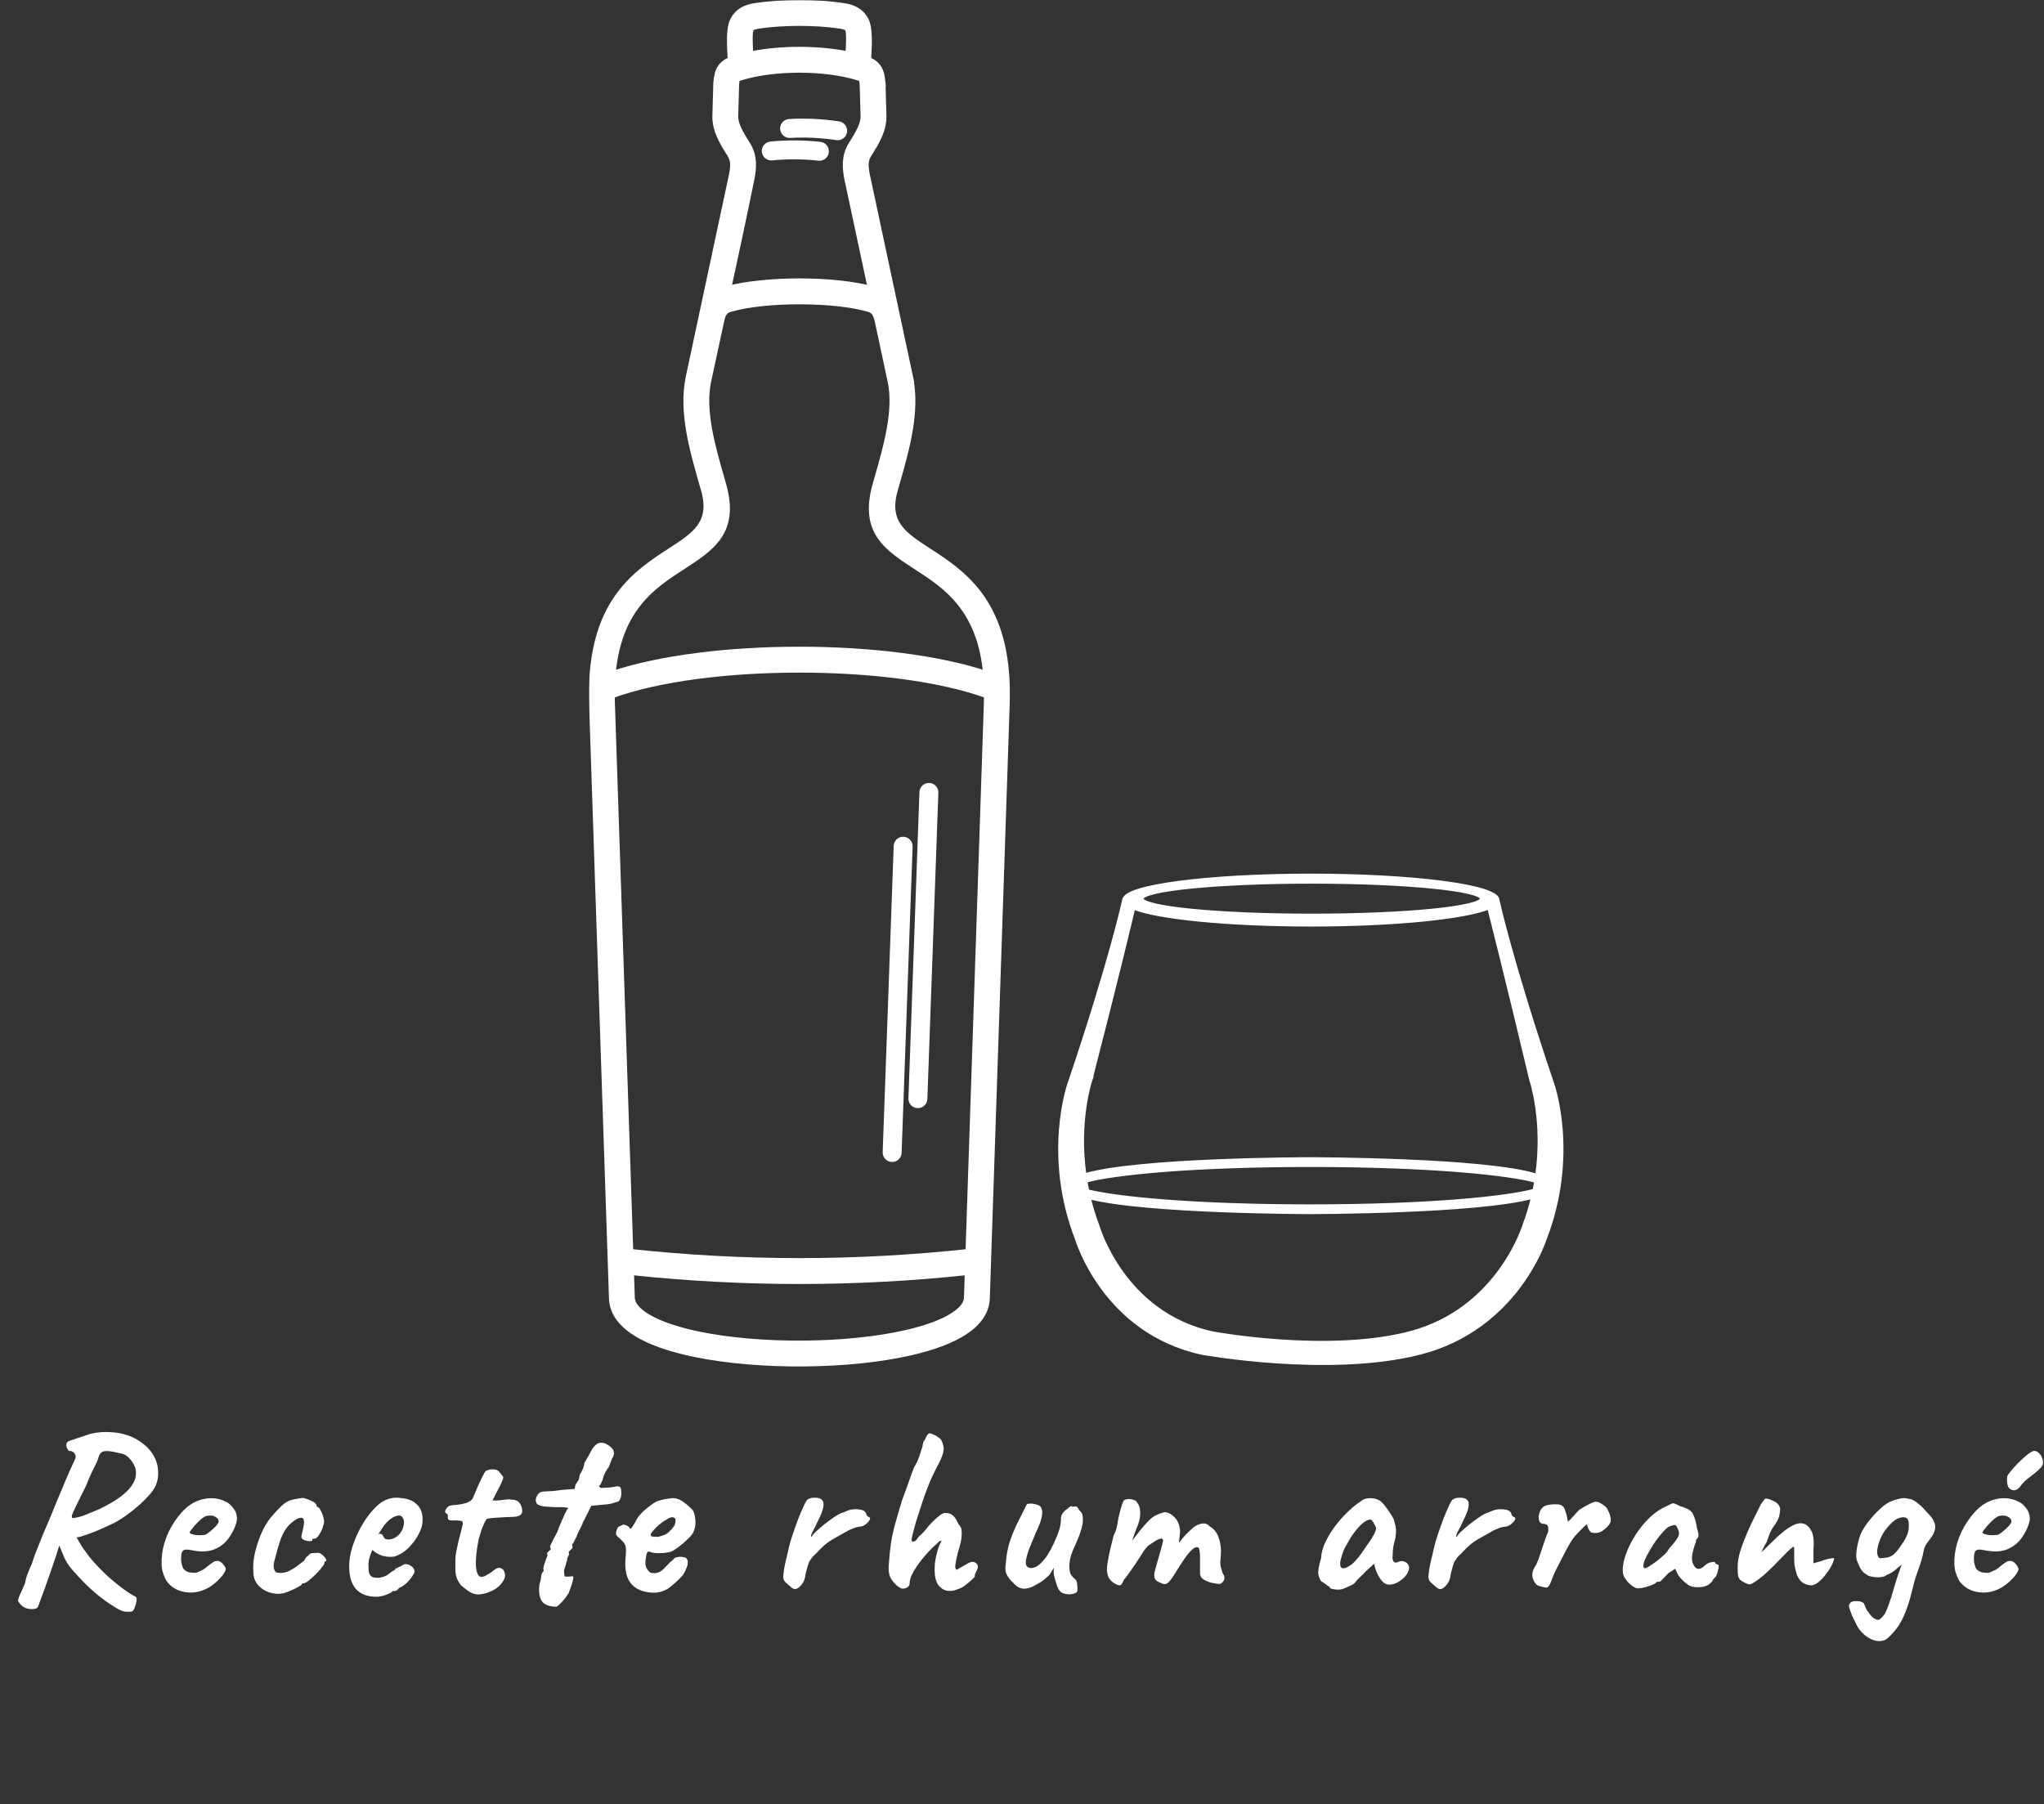 <svg width="1101" height="972" viewBox="0 0 1101 972" fill="none" xmlns="http://www.w3.org/2000/svg">
<rect x="0" y="0" width="1101" height="972" fill="#333333" stroke="none"/>
<mask id="path-1-outside-1_15_2" maskUnits="userSpaceOnUse" x="317.216" y="0" width="227" height="737" fill="black">
<rect fill="white" x="317.216" width="227" height="737"/>
<path d="M521.24 699.231L521.719 684.924C491.074 688.174 460.807 689.799 430.589 689.799C400.37 689.799 370.105 688.174 339.458 684.924L339.937 699.231C340.062 703.018 343.119 706.528 348.281 709.69C355.031 713.825 364.963 717.091 376.734 719.492C393.281 722.861 413.245 724.461 433.083 724.294C452.818 724.127 472.39 722.21 488.313 718.554C498.964 716.106 507.849 712.919 513.849 709.002C518.432 706.007 521.13 702.731 521.245 699.231L521.24 699.231ZM483.656 621.064C483.594 622.778 482.161 624.117 480.448 624.054C478.734 623.992 477.396 622.559 477.458 620.846L483.38 455.832C483.443 454.119 484.875 452.78 486.588 452.843C488.302 452.905 489.64 454.338 489.578 456.051L483.656 621.064ZM497.525 592.059C497.463 593.773 496.031 595.111 494.317 595.049C492.603 594.986 491.265 593.554 491.327 591.84L497.249 426.827C497.312 425.114 498.744 423.775 500.458 423.838C502.171 423.9 503.51 425.332 503.447 427.046L497.525 592.059ZM415.755 84.419C414.052 84.586 412.531 83.341 412.364 81.638C412.197 79.935 413.442 78.414 415.145 78.247C419.426 77.825 423.937 77.617 428.5 77.648C432.979 77.68 437.443 77.93 441.719 78.419C443.422 78.612 444.646 80.153 444.453 81.857C444.26 83.56 442.719 84.784 441.016 84.591C436.859 84.117 432.63 83.872 428.474 83.846C424.156 83.82 419.854 84.018 415.75 84.419H415.755ZM391.703 156.148C401.822 153.383 416.244 152.003 430.588 152.003C444.995 152.003 459.479 153.398 469.604 156.185L456.771 96.117L456.745 95.981C456.193 93.091 455.838 90.268 456.01 87.419C456.198 84.278 457.01 81.237 458.833 78.263C459.526 77.132 458.818 78.299 459.614 77.007C462.578 72.21 465.677 67.19 465.547 62.502L465.057 45.309C464.859 43.465 464.719 42.439 464.515 42.173C464.38 41.996 463.542 41.705 461.849 41.194C452.963 38.512 441.807 37.168 430.594 37.168C419.381 37.168 408.219 38.512 399.339 41.194C397.647 41.705 396.808 41.996 396.673 42.173C396.47 42.439 396.329 43.47 396.131 45.335L395.642 62.501C395.506 67.189 398.61 72.21 401.574 77.007C402.371 78.298 401.662 77.132 402.355 78.262C404.178 81.236 404.985 84.278 405.178 87.418C405.35 90.283 404.991 93.116 404.438 96.017C400.355 116.059 396.053 136.105 391.714 156.148L391.703 156.148ZM473.343 173.69V173.685C472.858 171.419 472.291 169.575 471.421 168.315C470.749 167.341 469.744 166.607 468.197 166.138C458.983 163.351 444.833 161.961 430.588 161.961C416.348 161.961 402.197 163.351 392.978 166.138C391.431 166.607 390.426 167.341 389.754 168.315C389.181 169.143 388.739 170.226 388.369 171.518C385.9 182.909 383.431 194.294 380.999 205.669C380.983 205.752 380.963 205.835 380.942 205.913C377.874 221.679 383.228 240.424 388.155 257.659C388.207 257.846 388.046 257.278 389.155 261.18C396.28 286.289 383.353 294.669 367.051 305.237C351.614 315.247 332.598 327.581 329.557 363.664C355.827 354.841 393.259 350.429 430.587 350.429C467.915 350.429 505.347 354.841 531.618 363.664C528.576 327.581 509.561 315.248 494.123 305.237C477.826 294.669 464.894 286.289 472.019 261.18C473.129 257.278 472.962 257.846 473.019 257.659C477.972 240.336 483.358 221.481 480.186 205.664H480.176L473.342 173.685L473.343 173.69ZM522.056 674.89L531.957 378.93C532.009 377.367 532.035 375.836 532.04 374.346C506.843 365.044 468.775 360.393 430.587 360.393C392.399 360.393 354.332 365.044 329.134 374.346C329.139 375.841 329.165 377.367 329.217 378.93L339.118 674.89C369.785 678.187 400.16 679.838 430.588 679.838C461.009 679.838 491.39 678.187 522.057 674.89H522.056ZM541.931 370.623C541.941 370.759 541.941 370.894 541.941 371.029C541.988 373.665 541.972 376.399 541.879 379.243L535.957 556.216L531.16 699.55C530.92 706.638 526.587 712.545 519.254 717.331C512.233 721.914 502.254 725.55 490.53 728.243C473.956 732.05 453.628 734.045 433.16 734.216C412.65 734.388 391.963 732.727 374.754 729.222C361.894 726.602 350.863 722.925 343.114 718.18C335.067 713.253 330.28 707.071 330.025 699.555L319.306 379.261C319.212 376.418 319.192 373.683 319.244 371.048C319.239 370.912 319.244 370.777 319.254 370.642C320.244 323.798 343.227 308.887 361.655 296.944C374.525 288.6 384.729 281.986 379.598 263.892C379.15 262.309 379.327 262.949 378.598 260.408C373.369 242.105 367.681 222.205 371.218 204.053C371.233 203.913 371.26 203.772 371.291 203.631L394.687 94.121C395.103 91.938 395.374 89.881 395.26 88.027C395.166 86.433 394.765 84.912 393.874 83.459C392.676 81.506 393.421 82.709 393.129 82.24C389.405 76.209 385.504 69.891 385.723 62.251L386.213 45.058C386.208 44.844 386.218 44.631 386.239 44.412C386.635 40.662 387.135 38.308 388.775 36.167C390.072 34.48 391.655 33.433 393.973 32.532C393.942 31.782 393.9 30.974 393.853 30.12C393.515 23.802 393.046 15.131 395.291 10.938C396.478 8.719 398.02 7.063 400.171 5.812C402.067 4.719 404.312 4.026 407.15 3.604C414.343 2.536 422.489 2 430.598 2C438.708 2 446.853 2.536 454.046 3.604C456.88 4.026 459.13 4.719 461.025 5.812C463.182 7.057 464.718 8.719 465.906 10.938C468.15 15.13 467.682 23.802 467.343 30.12C467.296 30.98 467.255 31.782 467.223 32.532C469.541 33.433 471.124 34.48 472.421 36.167C474.062 38.308 474.562 40.667 474.958 44.433H474.952C474.963 44.553 474.973 44.678 474.978 44.803L475.473 62.251C475.692 69.891 471.791 76.209 468.067 82.24C467.781 82.703 468.52 81.505 467.322 83.459C466.432 84.906 466.036 86.433 465.937 88.026C465.827 89.88 466.098 91.938 466.51 94.12L489.906 203.631H489.895L489.906 203.688C493.588 221.933 487.859 241.98 482.593 260.407C481.869 262.948 482.041 262.308 481.593 263.891C476.458 281.979 486.666 288.599 499.536 296.943C517.962 308.891 540.948 323.798 541.937 370.64L541.931 370.623ZM425.493 72.317C423.78 72.41 422.316 71.098 422.223 69.389C422.129 67.676 423.441 66.212 425.15 66.119C429.447 65.874 433.967 65.848 438.514 66.067C442.915 66.275 447.357 66.712 451.68 67.389C453.373 67.65 454.529 69.233 454.269 70.926C454.008 72.618 452.425 73.775 450.732 73.514C446.67 72.879 442.446 72.468 438.222 72.264C433.904 72.061 429.597 72.077 425.488 72.317L425.493 72.317ZM457.405 29.827L457.416 29.608C457.692 24.436 458.077 17.338 457.145 15.598C456.859 15.061 456.51 14.676 456.036 14.4C455.301 13.978 454.187 13.671 452.598 13.436C445.931 12.447 438.281 11.947 430.587 11.947C422.9 11.947 415.249 12.441 408.577 13.436C406.988 13.671 405.869 13.978 405.139 14.4C404.665 14.671 404.316 15.061 404.03 15.598C403.098 17.337 403.483 24.436 403.759 29.608L403.77 29.827C412.025 28.093 421.316 27.228 430.582 27.228C439.847 27.228 449.139 28.093 457.394 29.827H457.405Z" fill="white"/>
</mask>
<path d="M521.24 699.231L521.719 684.924C491.074 688.174 460.807 689.799 430.589 689.799C400.37 689.799 370.105 688.174 339.458 684.924L339.937 699.231C340.062 703.018 343.119 706.528 348.281 709.69C355.031 713.825 364.963 717.091 376.734 719.492C393.281 722.861 413.245 724.461 433.083 724.294C452.818 724.127 472.39 722.21 488.313 718.554C498.964 716.106 507.849 712.919 513.849 709.002C518.432 706.007 521.13 702.731 521.245 699.231L521.24 699.231ZM483.656 621.064C483.594 622.778 482.161 624.117 480.448 624.054C478.734 623.992 477.396 622.559 477.458 620.846L483.38 455.832C483.443 454.119 484.875 452.78 486.588 452.843C488.302 452.905 489.64 454.338 489.578 456.051L483.656 621.064ZM497.525 592.059C497.463 593.773 496.031 595.111 494.317 595.049C492.603 594.986 491.265 593.554 491.327 591.84L497.249 426.827C497.312 425.114 498.744 423.775 500.458 423.838C502.171 423.9 503.51 425.332 503.447 427.046L497.525 592.059ZM415.755 84.419C414.052 84.586 412.531 83.341 412.364 81.638C412.197 79.935 413.442 78.414 415.145 78.247C419.426 77.825 423.937 77.617 428.5 77.648C432.979 77.68 437.443 77.93 441.719 78.419C443.422 78.612 444.646 80.153 444.453 81.857C444.26 83.56 442.719 84.784 441.016 84.591C436.859 84.117 432.63 83.872 428.474 83.846C424.156 83.82 419.854 84.018 415.75 84.419H415.755ZM391.703 156.148C401.822 153.383 416.244 152.003 430.588 152.003C444.995 152.003 459.479 153.398 469.604 156.185L456.771 96.117L456.745 95.981C456.193 93.091 455.838 90.268 456.01 87.419C456.198 84.278 457.01 81.237 458.833 78.263C459.526 77.132 458.818 78.299 459.614 77.007C462.578 72.21 465.677 67.19 465.547 62.502L465.057 45.309C464.859 43.465 464.719 42.439 464.515 42.173C464.38 41.996 463.542 41.705 461.849 41.194C452.963 38.512 441.807 37.168 430.594 37.168C419.381 37.168 408.219 38.512 399.339 41.194C397.647 41.705 396.808 41.996 396.673 42.173C396.47 42.439 396.329 43.47 396.131 45.335L395.642 62.501C395.506 67.189 398.61 72.21 401.574 77.007C402.371 78.298 401.662 77.132 402.355 78.262C404.178 81.236 404.985 84.278 405.178 87.418C405.35 90.283 404.991 93.116 404.438 96.017C400.355 116.059 396.053 136.105 391.714 156.148L391.703 156.148ZM473.343 173.69V173.685C472.858 171.419 472.291 169.575 471.421 168.315C470.749 167.341 469.744 166.607 468.197 166.138C458.983 163.351 444.833 161.961 430.588 161.961C416.348 161.961 402.197 163.351 392.978 166.138C391.431 166.607 390.426 167.341 389.754 168.315C389.181 169.143 388.739 170.226 388.369 171.518C385.9 182.909 383.431 194.294 380.999 205.669C380.983 205.752 380.963 205.835 380.942 205.913C377.874 221.679 383.228 240.424 388.155 257.659C388.207 257.846 388.046 257.278 389.155 261.18C396.28 286.289 383.353 294.669 367.051 305.237C351.614 315.247 332.598 327.581 329.557 363.664C355.827 354.841 393.259 350.429 430.587 350.429C467.915 350.429 505.347 354.841 531.618 363.664C528.576 327.581 509.561 315.248 494.123 305.237C477.826 294.669 464.894 286.289 472.019 261.18C473.129 257.278 472.962 257.846 473.019 257.659C477.972 240.336 483.358 221.481 480.186 205.664H480.176L473.342 173.685L473.343 173.69ZM522.056 674.89L531.957 378.93C532.009 377.367 532.035 375.836 532.04 374.346C506.843 365.044 468.775 360.393 430.587 360.393C392.399 360.393 354.332 365.044 329.134 374.346C329.139 375.841 329.165 377.367 329.217 378.93L339.118 674.89C369.785 678.187 400.16 679.838 430.588 679.838C461.009 679.838 491.39 678.187 522.057 674.89H522.056ZM541.931 370.623C541.941 370.759 541.941 370.894 541.941 371.029C541.988 373.665 541.972 376.399 541.879 379.243L535.957 556.216L531.16 699.55C530.92 706.638 526.587 712.545 519.254 717.331C512.233 721.914 502.254 725.55 490.53 728.243C473.956 732.05 453.628 734.045 433.16 734.216C412.65 734.388 391.963 732.727 374.754 729.222C361.894 726.602 350.863 722.925 343.114 718.18C335.067 713.253 330.28 707.071 330.025 699.555L319.306 379.261C319.212 376.418 319.192 373.683 319.244 371.048C319.239 370.912 319.244 370.777 319.254 370.642C320.244 323.798 343.227 308.887 361.655 296.944C374.525 288.6 384.729 281.986 379.598 263.892C379.15 262.309 379.327 262.949 378.598 260.408C373.369 242.105 367.681 222.205 371.218 204.053C371.233 203.913 371.26 203.772 371.291 203.631L394.687 94.121C395.103 91.938 395.374 89.881 395.26 88.027C395.166 86.433 394.765 84.912 393.874 83.459C392.676 81.506 393.421 82.709 393.129 82.24C389.405 76.209 385.504 69.891 385.723 62.251L386.213 45.058C386.208 44.844 386.218 44.631 386.239 44.412C386.635 40.662 387.135 38.308 388.775 36.167C390.072 34.48 391.655 33.433 393.973 32.532C393.942 31.782 393.9 30.974 393.853 30.12C393.515 23.802 393.046 15.131 395.291 10.938C396.478 8.719 398.02 7.063 400.171 5.812C402.067 4.719 404.312 4.026 407.15 3.604C414.343 2.536 422.489 2 430.598 2C438.708 2 446.853 2.536 454.046 3.604C456.88 4.026 459.13 4.719 461.025 5.812C463.182 7.057 464.718 8.719 465.906 10.938C468.15 15.13 467.682 23.802 467.343 30.12C467.296 30.98 467.255 31.782 467.223 32.532C469.541 33.433 471.124 34.48 472.421 36.167C474.062 38.308 474.562 40.667 474.958 44.433H474.952C474.963 44.553 474.973 44.678 474.978 44.803L475.473 62.251C475.692 69.891 471.791 76.209 468.067 82.24C467.781 82.703 468.52 81.505 467.322 83.459C466.432 84.906 466.036 86.433 465.937 88.026C465.827 89.88 466.098 91.938 466.51 94.12L489.906 203.631H489.895L489.906 203.688C493.588 221.933 487.859 241.98 482.593 260.407C481.869 262.948 482.041 262.308 481.593 263.891C476.458 281.979 486.666 288.599 499.536 296.943C517.962 308.891 540.948 323.798 541.937 370.64L541.931 370.623ZM425.493 72.317C423.78 72.41 422.316 71.098 422.223 69.389C422.129 67.676 423.441 66.212 425.15 66.119C429.447 65.874 433.967 65.848 438.514 66.067C442.915 66.275 447.357 66.712 451.68 67.389C453.373 67.65 454.529 69.233 454.269 70.926C454.008 72.618 452.425 73.775 450.732 73.514C446.67 72.879 442.446 72.468 438.222 72.264C433.904 72.061 429.597 72.077 425.488 72.317L425.493 72.317ZM457.405 29.827L457.416 29.608C457.692 24.436 458.077 17.338 457.145 15.598C456.859 15.061 456.51 14.676 456.036 14.4C455.301 13.978 454.187 13.671 452.598 13.436C445.931 12.447 438.281 11.947 430.587 11.947C422.9 11.947 415.249 12.441 408.577 13.436C406.988 13.671 405.869 13.978 405.139 14.4C404.665 14.671 404.316 15.061 404.03 15.598C403.098 17.337 403.483 24.436 403.759 29.608L403.77 29.827C412.025 28.093 421.316 27.228 430.582 27.228C439.847 27.228 449.139 28.093 457.394 29.827H457.405Z" fill="white"/>
<path d="M521.24 699.231L521.719 684.924C491.074 688.174 460.807 689.799 430.589 689.799C400.37 689.799 370.105 688.174 339.458 684.924L339.937 699.231C340.062 703.018 343.119 706.528 348.281 709.69C355.031 713.825 364.963 717.091 376.734 719.492C393.281 722.861 413.245 724.461 433.083 724.294C452.818 724.127 472.39 722.21 488.313 718.554C498.964 716.106 507.849 712.919 513.849 709.002C518.432 706.007 521.13 702.731 521.245 699.231L521.24 699.231ZM483.656 621.064C483.594 622.778 482.161 624.117 480.448 624.054C478.734 623.992 477.396 622.559 477.458 620.846L483.38 455.832C483.443 454.119 484.875 452.78 486.588 452.843C488.302 452.905 489.64 454.338 489.578 456.051L483.656 621.064ZM497.525 592.059C497.463 593.773 496.031 595.111 494.317 595.049C492.603 594.986 491.265 593.554 491.327 591.84L497.249 426.827C497.312 425.114 498.744 423.775 500.458 423.838C502.171 423.9 503.51 425.332 503.447 427.046L497.525 592.059ZM415.755 84.419C414.052 84.586 412.531 83.341 412.364 81.638C412.197 79.935 413.442 78.414 415.145 78.247C419.426 77.825 423.937 77.617 428.5 77.648C432.979 77.68 437.443 77.93 441.719 78.419C443.422 78.612 444.646 80.153 444.453 81.857C444.26 83.56 442.719 84.784 441.016 84.591C436.859 84.117 432.63 83.872 428.474 83.846C424.156 83.82 419.854 84.018 415.75 84.419H415.755ZM391.703 156.148C401.822 153.383 416.244 152.003 430.588 152.003C444.995 152.003 459.479 153.398 469.604 156.185L456.771 96.117L456.745 95.981C456.193 93.091 455.838 90.268 456.01 87.419C456.198 84.278 457.01 81.237 458.833 78.263C459.526 77.132 458.818 78.299 459.614 77.007C462.578 72.21 465.677 67.19 465.547 62.502L465.057 45.309C464.859 43.465 464.719 42.439 464.515 42.173C464.38 41.996 463.542 41.705 461.849 41.194C452.963 38.512 441.807 37.168 430.594 37.168C419.381 37.168 408.219 38.512 399.339 41.194C397.647 41.705 396.808 41.996 396.673 42.173C396.47 42.439 396.329 43.47 396.131 45.335L395.642 62.501C395.506 67.189 398.61 72.21 401.574 77.007C402.371 78.298 401.662 77.132 402.355 78.262C404.178 81.236 404.985 84.278 405.178 87.418C405.35 90.283 404.991 93.116 404.438 96.017C400.355 116.059 396.053 136.105 391.714 156.148L391.703 156.148ZM473.343 173.69V173.685C472.858 171.419 472.291 169.575 471.421 168.315C470.749 167.341 469.744 166.607 468.197 166.138C458.983 163.351 444.833 161.961 430.588 161.961C416.348 161.961 402.197 163.351 392.978 166.138C391.431 166.607 390.426 167.341 389.754 168.315C389.181 169.143 388.739 170.226 388.369 171.518C385.9 182.909 383.431 194.294 380.999 205.669C380.983 205.752 380.963 205.835 380.942 205.913C377.874 221.679 383.228 240.424 388.155 257.659C388.207 257.846 388.046 257.278 389.155 261.18C396.28 286.289 383.353 294.669 367.051 305.237C351.614 315.247 332.598 327.581 329.557 363.664C355.827 354.841 393.259 350.429 430.587 350.429C467.915 350.429 505.347 354.841 531.618 363.664C528.576 327.581 509.561 315.248 494.123 305.237C477.826 294.669 464.894 286.289 472.019 261.18C473.129 257.278 472.962 257.846 473.019 257.659C477.972 240.336 483.358 221.481 480.186 205.664H480.176L473.342 173.685L473.343 173.69ZM522.056 674.89L531.957 378.93C532.009 377.367 532.035 375.836 532.04 374.346C506.843 365.044 468.775 360.393 430.587 360.393C392.399 360.393 354.332 365.044 329.134 374.346C329.139 375.841 329.165 377.367 329.217 378.93L339.118 674.89C369.785 678.187 400.16 679.838 430.588 679.838C461.009 679.838 491.39 678.187 522.057 674.89H522.056ZM541.931 370.623C541.941 370.759 541.941 370.894 541.941 371.029C541.988 373.665 541.972 376.399 541.879 379.243L535.957 556.216L531.16 699.55C530.92 706.638 526.587 712.545 519.254 717.331C512.233 721.914 502.254 725.55 490.53 728.243C473.956 732.05 453.628 734.045 433.16 734.216C412.65 734.388 391.963 732.727 374.754 729.222C361.894 726.602 350.863 722.925 343.114 718.18C335.067 713.253 330.28 707.071 330.025 699.555L319.306 379.261C319.212 376.418 319.192 373.683 319.244 371.048C319.239 370.912 319.244 370.777 319.254 370.642C320.244 323.798 343.227 308.887 361.655 296.944C374.525 288.6 384.729 281.986 379.598 263.892C379.15 262.309 379.327 262.949 378.598 260.408C373.369 242.105 367.681 222.205 371.218 204.053C371.233 203.913 371.26 203.772 371.291 203.631L394.687 94.121C395.103 91.938 395.374 89.881 395.26 88.027C395.166 86.433 394.765 84.912 393.874 83.459C392.676 81.506 393.421 82.709 393.129 82.24C389.405 76.209 385.504 69.891 385.723 62.251L386.213 45.058C386.208 44.844 386.218 44.631 386.239 44.412C386.635 40.662 387.135 38.308 388.775 36.167C390.072 34.48 391.655 33.433 393.973 32.532C393.942 31.782 393.9 30.974 393.853 30.12C393.515 23.802 393.046 15.131 395.291 10.938C396.478 8.719 398.02 7.063 400.171 5.812C402.067 4.719 404.312 4.026 407.15 3.604C414.343 2.536 422.489 2 430.598 2C438.708 2 446.853 2.536 454.046 3.604C456.88 4.026 459.13 4.719 461.025 5.812C463.182 7.057 464.718 8.719 465.906 10.938C468.15 15.13 467.682 23.802 467.343 30.12C467.296 30.98 467.255 31.782 467.223 32.532C469.541 33.433 471.124 34.48 472.421 36.167C474.062 38.308 474.562 40.667 474.958 44.433H474.952C474.963 44.553 474.973 44.678 474.978 44.803L475.473 62.251C475.692 69.891 471.791 76.209 468.067 82.24C467.781 82.703 468.52 81.505 467.322 83.459C466.432 84.906 466.036 86.433 465.937 88.026C465.827 89.88 466.098 91.938 466.51 94.12L489.906 203.631H489.895L489.906 203.688C493.588 221.933 487.859 241.98 482.593 260.407C481.869 262.948 482.041 262.308 481.593 263.891C476.458 281.979 486.666 288.599 499.536 296.943C517.962 308.891 540.948 323.798 541.937 370.64L541.931 370.623ZM425.493 72.317C423.78 72.41 422.316 71.098 422.223 69.389C422.129 67.676 423.441 66.212 425.15 66.119C429.447 65.874 433.967 65.848 438.514 66.067C442.915 66.275 447.357 66.712 451.68 67.389C453.373 67.65 454.529 69.233 454.269 70.926C454.008 72.618 452.425 73.775 450.732 73.514C446.67 72.879 442.446 72.468 438.222 72.264C433.904 72.061 429.597 72.077 425.488 72.317L425.493 72.317ZM457.405 29.827L457.416 29.608C457.692 24.436 458.077 17.338 457.145 15.598C456.859 15.061 456.51 14.676 456.036 14.4C455.301 13.978 454.187 13.671 452.598 13.436C445.931 12.447 438.281 11.947 430.587 11.947C422.9 11.947 415.249 12.441 408.577 13.436C406.988 13.671 405.869 13.978 405.139 14.4C404.665 14.671 404.316 15.061 404.03 15.598C403.098 17.337 403.483 24.436 403.759 29.608L403.77 29.827C412.025 28.093 421.316 27.228 430.582 27.228C439.847 27.228 449.139 28.093 457.394 29.827H457.405Z" stroke="white" stroke-width="4" mask="url(#path-1-outside-1_15_2)"/>
<path d="M836.217 584.102C813.791 517.85 806.684 484.949 806.684 484.949C806.684 477.63 761.659 471.698 706.129 471.698C650.593 471.7 605.564 477.632 605.564 484.951H605.471C605.471 484.951 598.362 517.852 575.938 584.104C575.938 584.104 562.399 622.256 580.156 667.785C580.156 667.785 594.924 717.713 647.667 728.963C647.667 728.963 715.618 741.269 764.491 728.963C816.789 715.793 832.002 667.785 832.002 667.785C849.761 622.25 836.222 584.099 836.222 584.099L836.217 584.102ZM584.696 636.249C599.216 632.151 641.722 627.755 705.714 627.755C770.822 627.755 813.669 632.306 827.447 636.352C827.168 638.034 826.852 639.733 826.494 641.459C811.743 645.536 769.347 649.882 705.712 649.882C643.16 649.882 601.155 645.684 585.738 641.764C585.336 639.9 584.995 638.061 584.694 636.249L584.696 636.249ZM706.555 475.104C757.15 475.104 798.164 479.168 798.164 484.185C798.164 489.2 757.148 493.266 706.555 493.266C655.96 493.266 614.941 489.202 614.941 484.185C614.941 479.17 655.959 475.104 706.555 475.104ZM587.406 581.806C602.417 523.554 609.448 493.776 610.55 489.07C623.707 494.368 661.511 498.199 706.123 498.199C751.098 498.199 789.172 494.308 802.026 488.94C803.154 493.328 811.223 524.897 824.749 581.804C824.749 581.804 832.214 603.562 827.908 633.426C800.37 624.605 706.818 624.485 705.713 624.485C704.618 624.485 612.619 624.601 584.222 633.202C579.982 603.459 587.409 581.804 587.409 581.804L587.406 581.806ZM759.342 718.286C714.778 729.879 652.817 718.286 652.817 718.286C604.724 707.685 591.26 660.644 591.26 660.644C589.252 655.324 587.687 650.112 586.475 645.058C617.172 653.032 704.646 653.146 705.718 653.146C706.798 653.146 795.777 653.032 825.741 644.847C824.526 649.965 822.943 655.249 820.907 660.642C820.902 660.646 807.033 705.879 759.345 718.284L759.342 718.286Z" fill="white" stroke="white" stroke-width="2"/>
<path d="M20.48 865.68C20.139 866.533 18.987 866.96 17.024 866.96C15.061 866.96 13.355 866.405 11.904 865.296C10.88 864.272 10.197 863.461 9.856 862.864C9.6 862.352 9.771 861.413 10.368 860.048C10.965 858.768 11.989 856.464 13.44 853.136C13.781 851.088 14.379 849.04 15.232 846.992C16.085 844.859 16.725 843.365 17.152 842.512C17.493 841.317 18.176 839.355 19.2 836.624C20.309 833.808 21.547 830.693 22.912 827.28C24.363 823.867 25.728 820.667 27.008 817.68C28.288 814.608 29.227 812.304 29.824 810.768C31.275 807.355 32.768 803.771 34.304 800.016C35.84 796.261 37.931 791.525 40.576 785.808C40.917 784.955 40.789 784.059 40.192 783.12C39.595 782.181 38.571 781.712 37.12 781.712C36.267 780.773 35.797 779.792 35.712 778.768C35.627 777.659 36.053 776.891 36.992 776.464L48.768 772.496C52.779 771.557 56.875 771.301 61.056 771.728C65.323 772.069 69.333 773.221 73.088 775.184C77.184 777.573 80.171 780.219 82.048 783.12C83.925 786.021 84.949 788.965 85.12 791.952C85.376 794.853 85.035 797.499 84.096 799.888C83.413 801.68 82.091 803.643 80.128 805.776C78.251 807.909 76.032 810.043 73.472 812.176C70.997 814.309 68.395 816.272 65.664 818.064C63.019 819.771 60.544 821.093 58.24 822.032C56.107 823.056 53.717 824.123 51.072 825.232C48.427 826.256 45.867 827.152 43.392 827.92C42.027 828.261 40.405 828.432 38.528 828.432C36.651 828.432 35.243 828.261 34.304 827.92L32.128 832.016C31.275 835.088 29.781 839.653 27.648 845.712C25.6 851.771 23.211 858.427 20.48 865.68ZM71.296 868.112C70.613 868.368 69.461 868.453 67.84 868.368C66.304 868.283 64.555 867.6 62.592 866.32C58.837 864.101 55.083 861.413 51.328 858.256C47.573 855.099 43.349 850.832 38.656 845.456C36.864 843.323 35.499 841.189 34.56 839.056C33.707 836.923 32.597 834.235 31.232 830.992L29.44 824.08L34.304 820.88L39.936 825.488C41.301 828.475 42.88 831.333 44.672 834.064C46.549 836.795 48.427 839.227 50.304 841.36C51.84 843.152 53.931 845.328 56.576 847.888C59.221 850.363 62.037 852.752 65.024 855.056C68.011 857.36 70.699 859.109 73.088 860.304C73.6 860.731 73.728 861.541 73.472 862.736C73.301 864.016 72.96 865.211 72.448 866.32C72.021 867.429 71.637 868.027 71.296 868.112ZM39.04 817.936C41.003 817.765 43.136 817.253 45.44 816.4C47.829 815.461 50.347 814.437 52.992 813.328C55.467 812.133 57.899 810.853 60.288 809.488C62.763 808.037 64.981 806.459 66.944 804.752C68.992 803.045 70.571 801.211 71.68 799.248C72.875 797.285 73.387 795.195 73.216 792.976C73.216 791.867 72.875 790.629 72.192 789.264C71.509 787.899 70.613 786.661 69.504 785.552C68.48 784.443 67.413 783.717 66.304 783.376C62.891 782.523 60.288 782.011 58.496 781.84C56.704 781.669 55.381 781.925 54.528 782.608C53.76 783.291 53.163 784.485 52.736 786.192C52.736 786.448 52.395 787.259 51.712 788.624C51.029 789.989 50.176 791.739 49.152 793.872C48.213 795.92 47.275 798.139 46.336 800.528C43.861 805.563 42.027 809.275 40.832 811.664C39.723 813.968 39.04 815.504 38.784 816.272C38.613 817.04 38.699 817.595 39.04 817.936ZM112.279 855.44C109.719 856.891 106.988 857.744 104.087 858C101.271 858.171 98.626 857.787 96.151 856.848C93.676 855.824 91.671 854.331 90.135 852.368C89.282 851.259 88.471 849.509 87.703 847.12C86.935 844.645 86.807 841.317 87.319 837.136C87.831 833.211 89.026 829.243 90.903 825.232C92.866 821.221 95.255 817.68 98.071 814.608C100.887 811.536 103.959 809.445 107.287 808.336C108.482 807.909 109.676 807.611 110.871 807.44C112.151 807.184 113.815 807.141 115.863 807.312C117.826 807.568 119.575 808.08 121.111 808.848C122.647 809.531 123.756 810.299 124.439 811.152C125.804 812.517 126.7 813.84 127.127 815.12C127.554 816.4 127.724 817.637 127.639 818.832C127.212 821.563 125.975 824.507 123.927 827.664C121.964 830.821 119.191 833.168 115.607 834.704C114.156 835.301 112.45 835.685 110.487 835.856C108.524 836.027 105.836 835.771 102.423 835.088C100.375 834.661 99.01 834.875 98.327 835.728C97.73 836.581 97.474 838.245 97.559 840.72C97.73 842.256 98.071 843.621 98.583 844.816C99.18 845.925 100.247 846.693 101.783 847.12C103.746 847.461 105.154 847.504 106.007 847.248C106.86 846.907 107.927 846.437 109.207 845.84C109.89 845.413 110.53 844.944 111.127 844.432C111.81 843.92 112.45 843.408 113.047 842.896C113.73 842.384 114.284 842 114.711 841.744C115.138 841.403 115.564 841.189 115.991 841.104C116.418 841.019 116.844 840.976 117.271 840.976C118.21 841.061 119.106 841.573 119.959 842.512C120.812 843.451 121.367 844.347 121.623 845.2C121.623 845.883 121.196 846.864 120.343 848.144C119.49 849.339 118.338 850.619 116.887 851.984C115.522 853.264 113.986 854.416 112.279 855.44ZM110.615 826.896C111.212 826.64 112.066 826.043 113.175 825.104C114.37 824.165 115.436 823.184 116.375 822.16C117.314 821.051 117.783 820.197 117.783 819.6C117.783 818.661 117.143 817.851 115.863 817.168C114.668 816.485 113.09 816.357 111.127 816.784C110.444 816.955 109.634 817.424 108.695 818.192C107.756 818.96 106.818 819.856 105.879 820.88C104.94 821.819 104.13 822.757 103.447 823.696C102.764 824.549 102.295 825.232 102.039 825.744C102.38 826.171 103.063 826.512 104.087 826.768C105.111 827.024 106.22 827.152 107.415 827.152C108.695 827.152 109.762 827.067 110.615 826.896ZM152.213 858.512C149.738 858.939 147.264 858.725 144.789 857.872C142.4 857.019 140.394 855.653 138.773 853.776C137.237 851.813 136.469 849.467 136.469 846.736C136.213 844.176 136.426 841.147 137.109 837.648C137.877 834.064 138.986 830.48 140.437 826.896C141.973 823.312 143.722 820.283 145.685 817.808C147.392 815.76 149.098 813.883 150.805 812.176C152.512 810.469 154.048 809.317 155.413 808.72C156.608 808.208 158.058 807.824 159.765 807.568C161.557 807.227 162.794 807.056 163.477 807.056C164.842 807.397 166.336 807.952 167.957 808.72C169.664 809.488 170.517 810.384 170.517 811.408C170.517 811.408 170.602 811.536 170.773 811.792C171.029 811.963 171.157 812.048 171.157 812.048C171.669 812.048 172.224 812.688 172.821 813.968C173.504 815.163 174.016 816.571 174.357 818.192C174.698 819.728 174.613 820.965 174.101 821.904C173.76 823.525 173.077 825.104 172.053 826.64C171.114 828.176 170.304 828.944 169.621 828.944C169.28 828.944 168.938 828.987 168.597 829.072C168.341 829.072 168.213 829.285 168.213 829.712C168.213 830.139 167.744 830.352 166.805 830.352C165.952 830.352 165.056 830.181 164.117 829.84C163.178 829.499 162.581 828.987 162.325 828.304C162.325 827.877 162.41 827.323 162.581 826.64C162.752 825.957 163.008 824.805 163.349 823.184C163.861 820.795 163.904 819.216 163.477 818.448C163.05 817.595 161.984 817.509 160.277 818.192C158.144 819.387 156.394 820.795 155.029 822.416C153.664 823.952 152.426 826.128 151.317 828.944C150.293 831.76 149.141 835.685 147.861 840.72C147.349 842.683 147.264 844.219 147.605 845.328C148.032 846.437 148.373 847.035 148.629 847.12C149.824 847.461 151.104 847.547 152.469 847.376C153.92 847.12 155.114 846.736 156.053 846.224C157.418 845.541 158.613 844.816 159.637 844.048C160.746 843.195 161.941 842.299 163.221 841.36C163.648 841.104 164.032 840.635 164.373 839.952C164.714 839.184 165.226 838.629 165.909 838.288C166.592 837.264 167.445 836.752 168.469 836.752C169.578 836.667 170.645 836.624 171.669 836.624C172.352 836.795 173.077 837.221 173.845 837.904C174.613 838.587 175.168 839.269 175.509 839.952C175.936 840.549 175.893 840.976 175.381 841.232C175.04 841.232 174.826 841.36 174.741 841.616C174.741 841.787 174.741 841.872 174.741 841.872C174.912 842.213 174.528 842.981 173.589 844.176C172.736 845.371 171.626 846.651 170.261 848.016C168.896 849.381 167.573 850.576 166.293 851.6C165.098 852.539 164.245 853.008 163.733 853.008C162.88 853.008 162.453 853.264 162.453 853.776C162.453 853.947 161.813 854.373 160.533 855.056C159.338 855.739 157.93 856.421 156.309 857.104C154.773 857.787 153.408 858.256 152.213 858.512ZM202.678 860.304C197.985 860.304 194.358 858.939 191.798 856.208C189.323 853.477 188.086 849.296 188.086 843.664C188.086 840.592 188.641 837.221 189.75 833.552C190.945 829.883 192.481 826.299 194.358 822.8C196.321 819.301 198.454 816.272 200.758 813.712C203.062 811.067 205.366 809.232 207.67 808.208C208.523 807.781 209.419 807.483 210.358 807.312C211.382 807.056 212.363 806.928 213.302 806.928C214.326 806.928 215.435 807.013 216.63 807.184C217.91 807.269 219.105 807.525 220.214 807.952C222.177 808.549 223.883 809.701 225.334 811.408C226.87 813.115 227.638 815.589 227.638 818.832C227.638 819.685 227.553 820.624 227.382 821.648C227.211 822.587 226.913 823.525 226.486 824.464C225.377 827.28 223.67 829.968 221.366 832.528C219.147 835.088 216.801 836.88 214.326 837.904C213.643 838.245 212.961 838.501 212.278 838.672C211.681 838.757 211.041 838.8 210.358 838.8C208.566 838.8 206.945 838.544 205.494 838.032C204.129 837.52 202.849 836.837 201.654 835.984L200.63 835.088L199.99 836.368C199.393 837.989 198.966 839.355 198.71 840.464C198.539 841.573 198.454 842.384 198.454 842.896C198.454 843.92 198.497 844.987 198.582 846.096C198.667 847.12 198.923 847.973 199.35 848.656C199.691 849.083 200.118 849.424 200.63 849.68C201.227 849.936 201.953 850.064 202.806 850.064C203.318 850.064 203.787 850.064 204.214 850.064C204.726 849.979 205.153 849.893 205.494 849.808C207.03 849.467 208.267 848.912 209.206 848.144C210.23 847.291 211.297 846.565 212.406 845.968L212.918 845.712L212.79 845.328C214.241 844.56 215.222 844.091 215.734 843.92C216.246 843.664 216.63 843.451 216.886 843.28C217.227 842.939 217.611 842.768 218.038 842.768C219.233 842.597 220.385 842.939 221.494 843.792C222.689 844.56 223.286 845.541 223.286 846.736C223.286 847.248 222.902 848.059 222.134 849.168C221.451 850.277 220.555 851.387 219.446 852.496C218.422 853.52 217.355 854.331 216.246 854.928C215.99 855.013 215.734 855.141 215.478 855.312C215.222 855.397 214.966 855.525 214.71 855.696H214.838C214.07 856.72 213.302 857.232 212.534 857.232H211.51C211.169 857.829 210.059 858.469 208.182 859.152C206.305 859.92 204.47 860.304 202.678 860.304ZM209.334 829.456C210.102 829.456 210.785 829.328 211.382 829.072C212.065 828.816 212.705 828.517 213.302 828.176C215.35 826.725 216.673 824.848 217.27 822.544C217.867 820.24 217.654 818.491 216.63 817.296C216.459 817.04 216.246 816.869 215.99 816.784C215.734 816.613 215.435 816.528 215.094 816.528C214.155 816.528 213.089 816.827 211.894 817.424C210.785 818.021 209.675 818.875 208.566 819.984C207.457 821.093 206.433 822.416 205.494 823.952L203.83 826.64C204.001 826.555 204.129 826.512 204.214 826.512C204.385 826.427 204.513 826.384 204.598 826.384C205.366 826.384 205.878 826.64 206.134 827.152C206.39 827.664 206.689 828.176 207.03 828.688C207.457 829.2 208.225 829.456 209.334 829.456ZM255.54 858.768C254.345 858.427 253.151 857.829 251.956 856.976C250.761 856.123 249.524 855.141 248.244 854.032C247.22 852.667 246.495 851.429 246.068 850.32C245.641 849.125 245.385 847.76 245.3 846.224C245.3 844.603 245.3 842.555 245.3 840.08C245.3 839.056 245.471 837.605 245.812 835.728C246.239 833.851 246.665 831.888 247.092 829.84C247.604 827.792 248.073 826 248.5 824.464C248.927 822.843 249.183 821.776 249.268 821.264C249.524 820.155 249.097 819.515 247.988 819.344C246.879 819.173 245.641 819.131 244.276 819.216C242.996 819.216 242.143 819.088 241.716 818.832C241.375 818.747 241.204 818.32 241.204 817.552C241.204 816.699 241.204 816.272 241.204 816.272C241.204 815.931 241.033 815.717 240.692 815.632C240.351 815.461 240.052 815.163 239.796 814.736C239.625 814.395 239.839 813.755 240.436 812.816C241.033 811.877 241.801 811.323 242.74 811.152C243.508 810.981 244.66 810.853 246.196 810.768C247.732 810.597 249.268 810.299 250.804 809.872C252.425 809.36 253.663 808.592 254.516 807.568C255.284 805.691 256.137 803.685 257.076 801.552C258.015 799.333 258.911 797.413 259.764 795.792C260.617 794.085 261.215 793.019 261.556 792.592C263.007 791.824 264.5 791.525 266.036 791.696C267.572 791.781 268.767 792.507 269.62 793.872C270.047 794.469 270.388 794.896 270.644 795.152C270.985 795.408 271.113 795.792 271.028 796.304C271.028 796.816 270.687 797.755 270.004 799.12C269.407 800.4 268.383 802.405 266.932 805.136C266.505 805.989 266.121 806.757 265.78 807.44C265.439 808.037 265.268 808.336 265.268 808.336C265.609 808.421 266.121 808.464 266.804 808.464C267.487 808.464 268.34 808.421 269.364 808.336C270.303 808.165 271.327 808.037 272.436 807.952C273.545 807.781 274.527 807.781 275.38 807.952C277.343 807.952 278.793 808.507 279.732 809.616C280.671 810.725 281.183 812.133 281.268 813.84C281.439 814.779 281.097 815.589 280.244 816.272C279.391 816.955 277.812 817.296 275.508 817.296C274.74 817.296 273.631 817.339 272.18 817.424C270.729 817.509 269.236 817.595 267.7 817.68C266.164 817.765 264.841 817.893 263.732 818.064C262.708 818.149 262.196 818.277 262.196 818.448C261.94 818.619 261.513 819.301 260.916 820.496C260.404 821.605 259.849 822.971 259.252 824.592C258.74 826.213 258.271 827.749 257.844 829.2C257.247 832.101 256.82 834.917 256.564 837.648C256.308 840.379 256.265 842.768 256.436 844.816C256.692 846.779 257.204 848.187 257.972 849.04C258.74 849.808 259.892 849.808 261.428 849.04C263.049 848.187 264.543 847.205 265.908 846.096C267.444 844.816 268.767 844.432 269.876 844.944C270.985 845.371 271.668 846.309 271.924 847.76C272.265 849.125 271.881 850.619 270.772 852.24C269.748 853.861 268.297 855.227 266.42 856.336C264.543 857.445 262.623 858.213 260.66 858.64C258.697 859.152 256.991 859.195 255.54 858.768ZM299.579 865.68C295.398 865.595 292.71 864.4 291.515 862.096C290.406 859.877 290.107 857.061 290.619 853.648C291.131 852.027 291.43 850.576 291.515 849.296C291.686 847.931 292.07 847.077 292.667 846.736C292.667 846.736 292.71 846.608 292.795 846.352C292.966 846.096 292.923 845.84 292.667 845.584C292.667 844.475 293.051 842.939 293.819 840.976C293.99 840.464 294.203 839.867 294.459 839.184C294.8 838.416 294.971 838.032 294.971 838.032C294.544 837.349 294.544 836.795 294.971 836.368C295.398 835.941 295.824 835.557 296.251 835.216C296.763 834.789 296.806 834.32 296.379 833.808C296.208 833.467 296.422 832.699 297.019 831.504C297.616 830.224 298.299 828.901 299.067 827.536C299.835 826.171 300.347 825.104 300.603 824.336C300.603 824.165 300.816 823.568 301.243 822.544C301.67 821.52 302.182 820.325 302.779 818.96C303.376 817.595 303.931 816.357 304.443 815.248C305.04 814.139 305.424 813.413 305.595 813.072C306.448 812.645 306.107 812.347 304.571 812.176C303.035 812.005 301.414 811.963 299.707 812.048C297.062 811.963 294.928 811.835 293.307 811.664C291.771 811.493 290.491 811.109 289.467 810.512C288.443 809.317 288.315 807.909 289.083 806.288C289.851 804.581 291.088 803.685 292.795 803.6C293.904 803.515 294.758 803.472 295.355 803.472C296.038 803.472 296.891 803.429 297.915 803.344C299.024 803.173 300.731 802.96 303.035 802.704L309.563 802.192L309.947 800.016C310.63 798.907 311.099 798.181 311.355 797.84C311.611 797.499 311.782 797.157 311.867 796.816C311.952 796.389 312.08 795.664 312.251 794.64C312.251 794.64 312.635 793.957 313.403 792.592C314.171 791.141 314.64 789.648 314.811 788.112C315.835 786.405 316.731 784.869 317.499 783.504C318.267 782.053 318.736 781.157 318.907 780.816C320.358 778.683 321.766 777.531 323.131 777.36C324.582 777.189 325.947 777.531 327.227 778.384C327.995 778.811 328.72 779.365 329.403 780.048C330.086 780.645 330.512 781.456 330.683 782.48C330.854 783.419 330.47 784.656 329.531 786.192C329.36 786.533 329.104 787.173 328.763 788.112C328.422 788.965 328.166 789.691 327.995 790.288C327.483 790.885 326.843 791.867 326.075 793.232C325.392 794.512 324.923 795.835 324.667 797.2C323.984 798.651 323.558 799.547 323.387 799.888C323.216 800.229 322.96 800.4 322.619 800.4C322.79 801.253 323.302 801.68 324.155 801.68C325.008 801.595 326.416 801.509 328.379 801.424C330 801.253 331.11 801.083 331.707 800.912C332.39 800.656 333.158 800.741 334.011 801.168C334.438 801.765 334.651 802.661 334.651 803.856C334.736 804.965 334.608 806.075 334.267 807.184C333.926 808.208 333.456 808.848 332.859 809.104C332.432 809.104 331.536 809.36 330.171 809.872C328.891 810.299 327.27 810.555 325.307 810.64L318.523 811.28L316.347 815.632C315.75 816.741 315.238 817.765 314.811 818.704C314.384 819.557 314.086 820.069 313.915 820.24C313.915 820.752 313.616 821.52 313.019 822.544C312.507 823.568 311.952 824.677 311.355 825.872C310.843 827.323 310.246 828.645 309.563 829.84C308.966 831.035 308.667 831.632 308.667 831.632C308.326 831.632 308.155 831.888 308.155 832.4C308.582 833.424 308.454 834.192 307.771 834.704C307.344 834.96 306.96 835.344 306.619 835.856C306.363 836.283 306.235 836.496 306.235 836.496C306.576 836.837 306.619 837.264 306.363 837.776C306.192 838.288 305.936 838.843 305.595 839.44C305.595 840.123 305.382 841.104 304.955 842.384C304.614 843.664 304.23 844.859 303.803 845.968C303.888 847.504 303.974 848.485 304.059 848.912C304.144 849.339 304.358 849.509 304.699 849.424C305.126 849.509 305.723 849.509 306.491 849.424C307.259 849.339 307.814 849.296 308.155 849.296C309.435 848.699 308.838 851.685 306.363 858.256C304.998 860.389 303.632 862.139 302.267 863.504C300.902 864.955 300.006 865.68 299.579 865.68ZM345.026 856.848C341.698 855.483 339.394 853.264 338.114 850.192C336.834 847.12 336.493 843.024 337.09 837.904C337.261 835.259 337.175 833.509 336.834 832.656C336.493 831.717 335.853 830.821 334.914 829.968C334.658 829.627 334.061 829.072 333.122 828.304C332.183 827.451 331.757 826.811 331.842 826.384C331.757 825.787 331.885 825.061 332.226 824.208C332.567 823.269 332.866 822.757 333.122 822.672C333.719 822.416 334.317 822.117 334.914 821.776C335.597 821.435 336.109 821.349 336.45 821.52C336.791 821.52 337.303 821.733 337.986 822.16C338.754 822.587 339.138 822.971 339.138 823.312C339.479 823.909 339.991 823.653 340.674 822.544C341.442 821.435 342.253 820.027 343.106 818.32C343.959 816.955 345.026 815.675 346.306 814.48C347.586 813.285 348.866 812.219 350.146 811.28C351.511 810.256 352.663 809.488 353.602 808.976C354.029 808.805 354.839 808.549 356.034 808.208C357.314 807.867 358.637 807.611 360.002 807.44C361.367 807.184 362.391 807.099 363.074 807.184C364.61 807.269 366.231 807.909 367.938 809.104C369.645 810.299 370.967 811.408 371.906 812.432C373.015 813.2 373.741 814.395 374.082 816.016C374.509 817.552 374.679 819.173 374.594 820.88C374.509 822.587 374.167 824.037 373.57 825.232C373.314 826.085 372.418 827.28 370.882 828.816C369.346 830.352 367.639 831.845 365.762 833.296C363.97 834.661 362.434 835.6 361.154 836.112C360.045 836.368 358.722 836.581 357.186 836.752C355.65 836.837 354.199 836.837 352.834 836.752C351.554 836.581 350.658 836.368 350.146 836.112C349.549 835.771 349.037 835.899 348.61 836.496C348.269 837.008 347.97 838.459 347.714 840.848C347.629 841.787 347.629 842.597 347.714 843.28C347.885 843.963 348.055 844.475 348.226 844.816C348.823 845.84 349.421 846.608 350.018 847.12C350.615 847.547 351.725 847.675 353.346 847.504C354.967 847.333 356.589 846.352 358.21 844.56C359.917 842.683 361.453 841.189 362.818 840.08C363.159 839.483 363.885 839.099 364.994 838.928C366.189 838.672 367.597 838.757 369.218 839.184C370.157 839.781 370.583 840.72 370.498 842C370.498 843.28 369.815 845.157 368.45 847.632C368.194 848.229 367.469 849.125 366.274 850.32C365.165 851.429 363.927 852.581 362.562 853.776C361.282 854.885 360.215 855.696 359.362 856.208C356.802 857.573 354.285 858.213 351.81 858.128C349.335 858.043 347.074 857.616 345.026 856.848ZM354.498 828.048C355.778 827.707 356.845 827.365 357.698 827.024C358.637 826.683 359.533 826.128 360.386 825.36C361.239 824.592 362.221 823.44 363.33 821.904C363.671 820.965 363.842 820.155 363.842 819.472C363.927 818.789 363.885 818.363 363.714 818.192C363.031 817.509 362.263 817.296 361.41 817.552C360.642 817.723 359.789 818.149 358.85 818.832C358.253 819.088 357.399 819.643 356.29 820.496C355.266 821.264 354.242 822.16 353.218 823.184C352.279 824.123 351.511 825.019 350.914 825.872C350.402 826.64 350.317 827.109 350.658 827.28C350.487 827.621 350.957 827.835 352.066 827.92C353.261 828.005 354.071 828.048 354.498 828.048ZM425.432 854.544C424.664 853.947 423.811 853.179 422.872 852.24C422.019 851.301 421.72 849.979 421.976 848.272C422.232 845.883 422.573 843.792 423 842C423.427 840.123 423.939 837.989 424.536 835.6C424.707 834.576 425.133 832.827 425.816 830.352C426.584 827.877 427.48 825.189 428.504 822.288C429.528 819.387 430.595 816.656 431.704 814.096C432.813 811.451 433.795 809.488 434.648 808.208C435.587 807.355 436.952 806.928 438.744 806.928C440.621 806.928 441.901 807.269 442.584 807.952C443.523 808.72 443.821 810.085 443.48 812.048C443.139 813.925 441.944 816.869 439.896 820.88C439.469 821.904 438.915 823.013 438.232 824.208C437.635 825.317 437.208 826.256 436.952 827.024C436.696 827.707 436.781 828.005 437.208 827.92C437.72 826.981 438.659 825.915 440.024 824.72C441.389 823.44 442.84 822.203 444.376 821.008C445.912 819.813 447.363 818.747 448.728 817.808C450.093 816.869 451.032 816.272 451.544 816.016C452.227 815.589 452.995 815.248 453.848 814.992C454.787 814.651 455.427 814.395 455.768 814.224C457.731 813.285 459.864 812.944 462.168 813.2C464.557 813.371 466.008 814.096 466.52 815.376C466.605 816.059 466.861 816.571 467.288 816.912C467.8 817.253 468.056 817.424 468.056 817.424C468.397 817.424 468.568 817.552 468.568 817.808C468.653 818.064 468.696 818.192 468.696 818.192C468.696 818.789 468.099 819.643 466.904 820.752C465.795 821.861 464.557 822.459 463.192 822.544C462.083 822.629 461.101 822.843 460.248 823.184C459.395 823.525 458.371 823.952 457.176 824.464C453.933 826.341 450.989 828.005 448.344 829.456C445.784 830.907 443.139 833.125 440.408 836.112C439.811 836.795 439.171 837.435 438.488 838.032C437.805 838.629 437.123 839.483 436.44 840.592C436.013 841.019 435.587 841.957 435.16 843.408C434.733 844.859 434.349 846.267 434.008 847.632C433.752 848.912 433.624 849.68 433.624 849.936C433.624 849.936 433.496 850.363 433.24 851.216C432.984 851.984 432.557 852.752 431.96 853.52C430.936 854.885 429.912 855.739 428.888 856.08C427.949 856.421 426.797 855.909 425.432 854.544ZM516.613 855.952C514.48 856.976 512.389 857.36 510.341 857.104C508.378 856.763 506.714 855.696 505.349 853.904C504.069 852.027 503.429 849.296 503.429 845.712C503.429 844.773 503.472 843.664 503.557 842.384C503.728 841.019 503.984 839.611 504.325 838.16C504.666 836.624 505.093 835.088 505.605 833.552C505.861 832.784 506.202 832.016 506.629 831.248C507.141 830.48 507.226 830.096 506.885 830.096C506.544 830.096 506.117 830.309 505.605 830.736C505.178 831.163 504.837 831.504 504.581 831.76C502.448 833.637 500.485 835.6 498.693 837.648C496.986 839.611 495.45 841.573 494.085 843.536C492.805 845.413 491.781 847.163 491.013 848.784C490.33 850.405 489.989 851.771 489.989 852.88C489.989 854.16 489.349 855.056 488.069 855.568C486.789 856.08 485.68 856.037 484.741 855.44C483.12 854.501 481.626 853.051 480.261 851.088C478.981 849.125 478.469 846.565 478.725 843.408C478.981 839.397 479.322 835.813 479.749 832.656C480.176 829.499 480.858 826.085 481.797 822.416C482.821 818.661 484.144 814.096 485.765 808.72C486.874 805.733 487.898 802.917 488.837 800.272C489.776 797.541 490.586 795.237 491.269 793.36C492.037 791.483 492.506 790.331 492.677 789.904C493.104 789.477 493.658 788.453 494.341 786.832C495.024 785.125 495.621 783.419 496.133 781.712C496.73 780.005 497.029 778.981 497.029 778.64C497.029 777.957 497.157 777.36 497.413 776.848C497.754 776.336 498.053 775.867 498.309 775.44C498.821 774.245 499.248 773.435 499.589 773.008C500.016 772.496 500.4 772.24 500.741 772.24C501.168 772.24 501.85 772.453 502.789 772.88C503.813 773.307 504.752 773.861 505.605 774.544C506.544 775.141 507.098 775.781 507.269 776.464C507.866 777.659 508.208 778.896 508.293 780.176C508.378 781.371 508.08 782.864 507.397 784.656C506.714 786.448 505.52 788.923 503.813 792.08C502.448 794.725 501.21 797.456 500.101 800.272C498.992 803.088 497.925 806.032 496.901 809.104C496.474 810.384 495.92 812.091 495.237 814.224C494.554 816.272 493.872 818.405 493.189 820.624C492.592 822.757 492.08 824.677 491.653 826.384C491.226 828.091 491.013 829.2 491.013 829.712C491.013 830.309 491.354 830.608 492.037 830.608C492.72 830.523 493.402 830.011 494.085 829.072C494.426 828.389 494.981 827.749 495.749 827.152C496.517 826.469 497.2 825.787 497.797 825.104C498.48 824.251 499.29 823.269 500.229 822.16C501.253 820.965 502.32 819.856 503.429 818.832C504.624 817.723 505.69 816.827 506.629 816.144C507.653 815.461 508.506 815.12 509.189 815.12C510.81 815.12 512.176 815.589 513.285 816.528C514.394 817.467 515.333 818.917 516.101 820.88C516.357 821.136 516.613 821.477 516.869 821.904C517.125 822.245 517.296 822.501 517.381 822.672C517.808 823.013 518.021 824.379 518.021 826.768C518.021 829.072 517.338 832.272 515.973 836.368C515.205 839.525 514.736 841.872 514.565 843.408C514.48 844.944 514.778 845.712 515.461 845.712C515.461 845.712 515.888 845.456 516.741 844.944C517.68 844.432 518.661 843.877 519.685 843.28C522.16 841.659 523.952 841.147 525.061 841.744C526.17 842.341 526.725 843.109 526.725 844.048C526.725 844.816 526.426 845.712 525.829 846.736C525.317 847.76 525.061 848.443 525.061 848.784C525.061 848.784 525.061 848.827 525.061 848.912C525.061 848.912 525.061 849.083 525.061 849.424C525.061 849.595 524.506 850.192 523.397 851.216C522.288 852.24 521.05 853.264 519.685 854.288C518.405 855.227 517.381 855.781 516.613 855.952ZM571.383 857.744C570.53 856.891 569.847 855.739 569.335 854.288C568.823 852.752 568.311 851.003 567.799 849.04C567.628 848.357 567.543 847.589 567.543 846.736C567.628 845.883 567.628 845.2 567.543 844.688C567.287 845.285 566.86 846.053 566.263 846.992C565.751 847.931 565.239 848.613 564.727 849.04C564.386 849.381 563.618 850.064 562.423 851.088C561.228 852.027 560.034 852.795 558.839 853.392C556.023 855.184 553.506 856.037 551.287 855.952C549.154 855.781 547.276 854.672 545.655 852.624C544.29 851.515 543.18 850.107 542.327 848.4C541.474 846.693 541.303 844.645 541.815 842.256C541.986 839.269 542.412 836.368 543.095 833.552C543.778 830.651 545.186 826.811 547.319 822.032C549.111 818.533 550.476 815.803 551.415 813.84C552.354 811.877 552.951 810.725 553.207 810.384C554.487 809.957 556.066 810 557.943 810.512C559.82 810.939 560.844 811.749 561.015 812.944C561.527 813.797 561.527 815.419 561.015 817.808C560.503 820.112 559.479 822.757 557.943 825.744C556.748 828.645 555.596 831.461 554.487 834.192C553.463 836.923 552.823 839.227 552.567 841.104C552.396 842.981 552.908 844.133 554.103 844.56C554.871 844.987 555.98 844.944 557.431 844.432C558.967 843.92 560.759 842.384 562.807 839.824C564.855 837.264 567.031 833.211 569.335 827.664C570.018 825.957 570.53 824.464 570.871 823.184C571.212 821.819 571.426 820.325 571.511 818.704C571.34 817.68 571.596 816.613 572.279 815.504C573.047 814.395 573.943 813.541 574.967 812.944C575.308 812.517 575.778 812.133 576.375 811.792C576.972 811.365 577.356 811.365 577.527 811.792L579.575 811.664C579.916 811.579 580.3 811.92 580.727 812.688C581.154 813.456 581.58 814.011 582.007 814.352C582.946 815.12 583.372 816.784 583.287 819.344C583.202 821.904 582.178 825.488 580.215 830.096C578.594 833.595 577.484 836.24 576.887 838.032C576.375 839.824 576.076 841.573 575.991 843.28C575.991 844.816 576.119 846.139 576.375 847.248C576.631 848.272 577.399 849.339 578.679 850.448C579.618 851.045 580.13 852.069 580.215 853.52C580.386 854.885 580.428 856.08 580.343 857.104C580.172 857.872 579.49 858.384 578.295 858.64C577.186 858.981 575.948 859.067 574.583 858.896C573.303 858.725 572.236 858.341 571.383 857.744ZM601.606 853.776C599.985 853.093 598.662 852.069 597.638 850.704C596.699 849.253 596.23 847.504 596.23 845.456C596.23 844.603 596.401 843.152 596.742 841.104C597.083 839.056 597.553 836.752 598.15 834.192C598.747 831.632 599.345 829.243 599.942 827.024C600.795 825.488 601.35 823.952 601.606 822.416C601.947 820.88 602.118 819.941 602.118 819.6C602.289 818.576 602.587 817.211 603.014 815.504C603.441 813.797 603.867 812.261 604.294 810.896C604.806 809.445 605.147 808.635 605.318 808.464C605.745 808.037 606.47 807.781 607.494 807.696C608.518 807.611 609.542 807.739 610.566 808.08C611.59 808.336 612.273 808.891 612.614 809.744C613.553 810.768 614.065 812.304 614.15 814.352C614.321 816.4 613.937 818.789 612.998 821.52C612.23 823.227 611.462 825.232 610.694 827.536C609.926 829.84 609.243 831.973 608.646 833.936C608.134 835.813 607.835 837.093 607.75 837.776L603.142 837.648C604.593 836.283 605.958 834.875 607.238 833.424C608.518 831.888 609.457 830.693 610.054 829.84C611.505 827.877 612.742 826.256 613.766 824.976C614.875 823.611 616.283 821.989 617.99 820.112C619.697 818.149 621.531 816.784 623.494 816.016C625.457 815.163 626.907 814.736 627.846 814.736C629.723 815.077 631.387 816.059 632.838 817.68C634.374 819.216 635.313 821.52 635.654 824.592C635.654 825.787 635.526 827.195 635.27 828.816C635.099 830.437 635.014 831.248 635.014 831.248C635.014 831.248 635.697 830.395 637.062 828.688C638.513 826.981 640.433 825.061 642.822 822.928C644.443 821.733 646.022 821.051 647.558 820.88C649.094 820.624 650.459 821.136 651.654 822.416C653.873 823.611 655.494 825.701 656.518 828.688C657.542 831.675 657.883 835.045 657.542 838.8C657.286 841.019 657.286 842.811 657.542 844.176C657.883 845.456 658.225 846.608 658.566 847.632C659.675 849.168 659.846 850.533 659.078 851.728C658.31 852.837 657.627 853.392 657.03 853.392C656.177 853.392 654.897 853.221 653.19 852.88C651.483 852.539 649.905 851.941 648.454 851.088C647.089 850.235 646.406 849.083 646.406 847.632V839.696C646.406 837.819 646.321 836.453 646.15 835.6C646.065 834.661 645.851 834.064 645.51 833.808C644.571 833.296 643.419 833.68 642.054 834.96C640.689 836.24 639.195 838.075 637.574 840.464C636.038 842.768 634.374 845.371 632.582 848.272C630.961 850.917 629.638 852.539 628.614 853.136C627.59 853.648 626.609 853.605 625.67 853.008C623.793 852.411 622.598 851.6 622.086 850.576C621.659 849.467 621.617 848.229 621.958 846.864C622.385 845.413 622.897 843.536 623.494 841.232C624.177 838.928 624.817 836.709 625.414 834.576C626.011 832.357 626.395 830.736 626.566 829.712C626.225 829.029 625.627 828.816 624.774 829.072C624.006 829.243 623.195 829.627 622.342 830.224C621.318 830.907 620.209 831.632 619.014 832.4C617.905 833.168 616.582 834.789 615.046 837.264C614.022 838.885 612.87 840.677 611.59 842.64C610.31 844.517 609.115 846.224 608.006 847.76C606.982 849.296 606.129 850.363 605.446 850.96C604.849 852.496 604.294 853.477 603.782 853.904C603.27 854.245 602.545 854.203 601.606 853.776ZM723.017 856.208C722.334 856.379 721.438 856.464 720.329 856.464C719.22 856.379 718.238 856.251 717.385 856.08C716.617 855.824 716.233 855.568 716.233 855.312C716.233 854.885 716.02 854.672 715.593 854.672C715.593 854.672 715.124 854.331 714.185 853.648C713.246 852.88 712.393 852.325 711.625 851.984C710.857 850.789 710.345 849.424 710.089 847.888C709.918 846.267 710.43 843.451 711.625 839.44C711.71 836.709 712.478 833.851 713.929 830.864C715.38 827.792 717.214 824.805 719.433 821.904C721.652 819.003 723.956 816.443 726.345 814.224C728.734 811.92 730.868 810.213 732.745 809.104C733.94 807.909 735.518 807.269 737.481 807.184C739.529 807.099 741.321 807.483 742.857 808.336C743.71 808.763 744.649 809.616 745.673 810.896C746.697 812.176 747.678 813.541 748.617 814.992C749.556 816.357 750.281 817.595 750.793 818.704C751.049 819.643 751.262 820.496 751.433 821.264C751.689 821.947 751.86 822.8 751.945 823.824C752.03 824.848 751.945 826.384 751.689 828.432C751.262 829.968 750.878 831.547 750.537 833.168C750.281 834.704 750.153 836.283 750.153 837.904C749.982 839.525 750.153 840.677 750.665 841.36C751.262 842.043 752.116 842.085 753.225 841.488C754.249 840.976 755.316 840.933 756.425 841.36C757.534 841.701 758.302 842.384 758.729 843.408C759.241 844.347 759.113 845.584 758.345 847.12C757.833 848.229 757.022 849.296 755.913 850.32C754.804 851.344 753.566 852.197 752.201 852.88C750.836 853.477 749.513 853.776 748.233 853.776C747.294 853.776 746.356 853.435 745.417 852.752C744.478 851.984 743.625 850.96 742.857 849.68C742.089 848.4 741.449 846.992 740.937 845.456L740.169 842.512L735.561 846.736C734.452 847.931 733.342 849.04 732.233 850.064C731.209 851.003 730.569 851.685 730.313 852.112C729.886 852.88 729.033 853.563 727.753 854.16C726.558 854.757 724.98 855.44 723.017 856.208ZM726.473 843.92C727.924 843.067 729.161 842.043 730.185 840.848C731.294 839.653 732.361 838.331 733.385 836.88C734.409 835.344 735.518 833.723 736.713 832.016C738.164 830.053 739.188 828.475 739.785 827.28C740.468 826.085 740.98 824.805 741.321 823.44C740.98 822.501 740.51 821.52 739.913 820.496C739.316 819.387 738.718 818.789 738.121 818.704C736.926 818.704 735.476 819.429 733.769 820.88C732.148 822.331 730.356 824.421 728.393 827.152C728.052 827.579 727.625 828.261 727.113 829.2C726.601 830.139 726.089 831.035 725.577 831.888C725.15 832.656 724.852 833.168 724.681 833.424C724.425 833.765 724.041 834.576 723.529 835.856C723.102 837.051 722.718 838.288 722.377 839.568C722.036 840.763 721.865 841.616 721.865 842.128C721.865 842.64 721.908 843.195 721.993 843.792C722.164 844.389 722.59 844.773 723.273 844.944C723.956 845.115 725.022 844.773 726.473 843.92ZM772.957 854.544C772.189 853.947 771.336 853.179 770.397 852.24C769.544 851.301 769.245 849.979 769.501 848.272C769.757 845.883 770.098 843.792 770.525 842C770.952 840.123 771.464 837.989 772.061 835.6C772.232 834.576 772.658 832.827 773.341 830.352C774.109 827.877 775.005 825.189 776.029 822.288C777.053 819.387 778.12 816.656 779.229 814.096C780.338 811.451 781.32 809.488 782.173 808.208C783.112 807.355 784.477 806.928 786.269 806.928C788.146 806.928 789.426 807.269 790.109 807.952C791.048 808.72 791.346 810.085 791.005 812.048C790.664 813.925 789.469 816.869 787.421 820.88C786.994 821.904 786.44 823.013 785.757 824.208C785.16 825.317 784.733 826.256 784.477 827.024C784.221 827.707 784.306 828.005 784.733 827.92C785.245 826.981 786.184 825.915 787.549 824.72C788.914 823.44 790.365 822.203 791.901 821.008C793.437 819.813 794.888 818.747 796.253 817.808C797.618 816.869 798.557 816.272 799.069 816.016C799.752 815.589 800.52 815.248 801.373 814.992C802.312 814.651 802.952 814.395 803.293 814.224C805.256 813.285 807.389 812.944 809.693 813.2C812.082 813.371 813.533 814.096 814.045 815.376C814.13 816.059 814.386 816.571 814.813 816.912C815.325 817.253 815.581 817.424 815.581 817.424C815.922 817.424 816.093 817.552 816.093 817.808C816.178 818.064 816.221 818.192 816.221 818.192C816.221 818.789 815.624 819.643 814.429 820.752C813.32 821.861 812.082 822.459 810.717 822.544C809.608 822.629 808.626 822.843 807.773 823.184C806.92 823.525 805.896 823.952 804.701 824.464C801.458 826.341 798.514 828.005 795.869 829.456C793.309 830.907 790.664 833.125 787.933 836.112C787.336 836.795 786.696 837.435 786.013 838.032C785.33 838.629 784.648 839.483 783.965 840.592C783.538 841.019 783.112 841.957 782.685 843.408C782.258 844.859 781.874 846.267 781.533 847.632C781.277 848.912 781.149 849.68 781.149 849.936C781.149 849.936 781.021 850.363 780.765 851.216C780.509 851.984 780.082 852.752 779.485 853.52C778.461 854.885 777.437 855.739 776.413 856.08C775.474 856.421 774.322 855.909 772.957 854.544ZM833.29 855.312C833.034 855.397 832.479 855.355 831.626 855.184C830.858 855.013 830.047 854.8 829.194 854.544C828.426 854.288 827.957 854.075 827.786 853.904C827.445 853.563 826.975 852.965 826.378 852.112C825.781 851.173 825.439 849.936 825.354 848.4C825.354 846.864 826.079 845.029 827.53 842.896C827.957 842.043 828.469 840.763 829.066 839.056C829.663 837.349 830.261 835.557 830.858 833.68C831.541 831.717 832.138 829.968 832.65 828.432C833.247 826.896 833.674 825.829 833.93 825.232C834.101 823.781 834.015 822.757 833.674 822.16C833.418 821.477 832.693 821.093 831.498 821.008C830.645 821.008 829.962 820.709 829.45 820.112C829.023 819.515 828.81 818.448 828.81 816.912C828.981 815.717 829.279 814.693 829.706 813.84C830.218 812.901 830.901 812.133 831.754 811.536C832.607 811.109 833.674 810.811 834.954 810.64C836.319 810.469 837.642 810.427 838.922 810.512C840.202 810.597 841.098 810.896 841.61 811.408C842.207 811.749 842.677 812.517 843.018 813.712C843.445 814.821 843.786 815.973 844.042 817.168C844.298 818.363 844.469 819.259 844.554 819.856C845.407 819.173 846.346 818.235 847.37 817.04C848.479 815.76 849.589 814.565 850.698 813.456C852.063 812.517 853.685 811.579 855.562 810.64C857.439 809.616 858.805 809.104 859.658 809.104C860.597 809.104 861.749 809.573 863.114 810.512C864.479 811.365 865.333 812.133 865.674 812.816C866.527 814.267 867.125 815.803 867.466 817.424C867.893 818.96 867.637 820.325 866.698 821.52C865.845 822.629 864.65 823.739 863.114 824.848C861.578 825.872 859.658 826.171 857.354 825.744C856.842 825.573 856.287 824.933 855.69 823.824C855.178 822.715 854.879 821.904 854.794 821.392C854.794 821.136 854.41 821.392 853.642 822.16C852.959 822.843 852.106 823.696 851.082 824.72C850.143 825.744 849.247 826.683 848.394 827.536C846.943 829.328 845.407 831.76 843.786 834.832C842.165 837.904 840.245 841.616 838.026 845.968C837.002 848.101 836.149 850.149 835.466 852.112C834.783 853.989 834.058 855.056 833.29 855.312ZM883.127 855.696C882.103 855.952 880.951 855.653 879.671 854.8C878.391 853.947 877.239 852.88 876.215 851.6C875.191 850.32 874.551 849.168 874.295 848.144C873.954 846.352 874.039 844.176 874.551 841.616C875.148 838.971 876.13 836.197 877.495 833.296C878.86 830.309 880.567 827.408 882.615 824.592C884.663 821.691 886.967 819.088 889.527 816.784C892.087 814.48 894.86 812.688 897.847 811.408C899.127 810.725 900.023 810.299 900.535 810.128C901.047 809.872 901.559 809.872 902.071 810.128C902.583 810.299 903.479 810.725 904.759 811.408C905.954 811.749 907.148 812.176 908.343 812.688C909.623 813.115 910.732 813.968 911.671 815.248C912.354 816.528 912.866 817.808 913.207 819.088C913.548 820.368 913.847 821.819 914.103 823.44C914.786 825.573 915.042 826.981 914.871 827.664C914.7 828.261 914.444 828.731 914.103 829.072C913.42 829.925 913.25 830.352 913.591 830.352C913.591 830.352 913.548 830.523 913.463 830.864C913.463 831.12 913.292 831.547 912.951 832.144C912.354 834.021 911.884 835.813 911.543 837.52C911.287 839.141 911.33 840.592 911.671 841.872C912.354 843.749 913.25 844.859 914.359 845.2C915.554 845.541 917.09 844.773 918.967 842.896C919.906 842.213 920.972 841.787 922.167 841.616C923.362 841.36 923.959 841.573 923.959 842.256C923.959 842.256 924.087 842.384 924.343 842.64C924.599 842.811 924.898 842.896 925.239 842.896C925.666 842.896 925.836 843.323 925.751 844.176C925.666 844.944 925.495 845.84 925.239 846.864C924.983 847.888 924.642 848.741 924.215 849.424C922.935 850.704 922.295 851.557 922.295 851.984C922.295 851.984 922.124 852.155 921.783 852.496C921.527 852.752 921.058 853.179 920.375 853.776C918.839 854.715 916.876 855.184 914.487 855.184C912.183 855.184 910.391 854.715 909.111 853.776C907.831 852.837 906.551 851.685 905.271 850.32C904.076 848.955 903.308 847.675 902.967 846.48L902.327 845.2L898.615 847.632C897.676 848.571 896.994 849.296 896.567 849.808C896.14 850.235 895.756 850.619 895.415 850.96C895.159 851.301 894.86 851.6 894.519 851.856C894.263 852.112 893.964 852.24 893.623 852.24C893.282 852.24 892.983 852.24 892.727 852.24C892.471 852.24 892.343 852.24 892.343 852.24C892.343 852.581 891.746 853.051 890.551 853.648C889.356 854.16 888.034 854.629 886.583 855.056C885.132 855.483 883.98 855.696 883.127 855.696ZM885.815 844.944C886.327 844.944 887.095 844.645 888.119 844.048C889.228 843.365 890.423 842.555 891.703 841.616C892.983 840.677 894.135 839.739 895.159 838.8C896.268 837.861 897.079 837.093 897.591 836.496C897.932 836.155 898.316 835.6 898.743 834.832C899.255 834.064 899.81 833.381 900.407 832.784C902.37 830.565 903.607 828.816 904.119 827.536C904.631 826.171 904.418 824.72 903.479 823.184C903.138 822.245 902.711 821.733 902.199 821.648C901.687 821.563 900.62 821.861 898.999 822.544C897.975 823.141 896.866 824.123 895.671 825.488C894.476 826.853 893.239 828.389 891.959 830.096C890.764 831.803 889.655 833.552 888.631 835.344C887.607 837.136 886.754 838.757 886.071 840.208C885.474 841.659 885.175 842.811 885.175 843.664C885.175 844.005 885.26 844.304 885.431 844.56C885.687 844.816 885.815 844.944 885.815 844.944ZM942.256 853.648C941.915 853.648 941.104 853.349 939.824 852.752C938.544 852.069 937.733 851.557 937.392 851.216C936.795 850.533 936.411 849.808 936.24 849.04C936.069 848.187 935.984 846.565 935.984 844.176C935.984 841.445 936.539 838.373 937.648 834.96C938.757 831.461 940.635 826.811 943.28 821.008L948.528 810.384C948.955 809.787 949.339 809.275 949.68 808.848C950.021 808.336 950.405 807.867 950.832 807.44C951.003 807.44 951.216 807.44 951.472 807.44C951.813 807.44 952.069 807.483 952.24 807.568C953.008 807.653 954.203 808.123 955.824 808.976C957.531 809.829 958.555 811.109 958.896 812.816C958.896 813.925 958.725 815.248 958.384 816.784C958.043 818.235 957.019 820.155 955.312 822.544C954.629 823.397 953.947 824.635 953.264 826.256C952.667 827.877 952.112 829.413 951.6 830.864C951.515 831.035 951.259 831.461 950.832 832.144C950.491 832.741 950.149 833.381 949.808 834.064C949.467 834.661 949.296 835.045 949.296 835.216L948.784 836.368L954.288 830.992C958.128 827.152 961.371 824.421 964.016 822.8C966.661 821.179 968.88 820.496 970.672 820.752C972.549 821.008 974.043 822.075 975.152 823.952C975.749 824.805 976.176 825.744 976.432 826.768C976.688 827.707 976.859 828.816 976.944 830.096C977.029 831.376 976.987 832.997 976.816 834.96V842.256C978.437 841.829 979.675 841.488 980.528 841.232C981.381 840.891 982.235 840.592 983.088 840.336C983.771 840.165 984.453 839.995 985.136 839.824C985.904 839.653 986.843 839.525 987.952 839.44C987.867 840.549 987.397 841.915 986.544 843.536C985.691 845.157 984.624 846.779 983.344 848.4C982.149 850.021 980.827 851.387 979.376 852.496C978.011 853.605 976.731 854.16 975.536 854.16C974.427 854.16 973.147 853.819 971.696 853.136C970.245 852.368 969.008 850.917 967.984 848.784C967.643 847.675 967.301 846.395 966.96 844.944C966.619 843.493 966.448 841.957 966.448 840.336V834.704C966.448 834.192 966.405 833.851 966.32 833.68C966.32 833.424 966.277 833.296 966.192 833.296C965.851 833.296 964.741 834.192 962.864 835.984C961.072 837.776 959.237 839.653 957.36 841.616C953.435 845.712 950.149 848.741 947.504 850.704C944.944 852.667 943.195 853.648 942.256 853.648ZM1015.34 883.6C1012.95 884.539 1010.44 884.368 1007.79 883.088C1005.23 881.893 1003.01 879.973 1001.13 877.328C1000.79 876.816 1000.28 875.877 999.598 874.512C998.915 873.232 998.233 871.824 997.55 870.288C996.953 868.752 996.483 867.429 996.142 866.32C995.886 865.211 995.886 864.571 996.142 864.4C996.483 863.461 997.251 862.907 998.446 862.736C999.641 862.565 1000.84 862.608 1002.03 862.864C1003.22 863.205 1003.91 863.632 1004.08 864.144C1004.33 864.741 1004.59 865.339 1004.85 865.936C1005.1 866.619 1005.4 867.216 1005.74 867.728C1006.17 868.325 1006.55 868.837 1006.89 869.264C1007.83 870.715 1008.86 871.696 1009.97 872.208C1011.08 872.805 1011.93 872.891 1012.53 872.464C1013.98 871.355 1015.04 870.032 1015.73 868.496C1016.49 867.045 1017.48 864.443 1018.67 860.688C1019.61 857.531 1020.42 854.8 1021.1 852.496C1021.78 850.192 1022.51 848.059 1023.28 846.096C1023.53 845.072 1023.83 844.219 1024.17 843.536C1024.6 842.768 1024.98 842.213 1025.33 841.872H1026.09C1024.22 843.067 1022.64 844.261 1021.36 845.456C1020.08 846.651 1018.33 847.717 1016.11 848.656C1015.6 849.253 1014.32 849.637 1012.27 849.808C1010.31 849.893 1008.39 849.637 1006.51 849.04C1005.32 848.357 1004.33 847.675 1003.57 846.992C1002.88 846.224 1002.29 845.371 1001.77 844.432C1001.35 843.493 1000.88 842.384 1000.37 841.104C999.769 839.824 999.683 837.733 1000.11 834.832C1000.54 831.931 1001.3 829.029 1002.41 826.128C1003.44 823.995 1004.93 821.691 1006.89 819.216C1008.86 816.741 1010.95 814.523 1013.17 812.56C1015.38 810.512 1017.39 809.232 1019.18 808.72C1019.86 808.379 1021.06 807.995 1022.77 807.568C1024.47 807.056 1026.09 807.013 1027.63 807.44C1029.08 807.611 1030.19 807.952 1030.96 808.464C1031.73 808.891 1032.96 809.829 1034.67 811.28C1035.78 812.389 1037.14 813.84 1038.77 815.632C1040.39 817.339 1041.41 818.789 1041.84 819.984C1042.44 821.264 1042.56 822.672 1042.22 824.208C1041.88 825.659 1041.28 826.939 1040.43 828.048C1039.66 829.157 1038.85 830.267 1038 831.376C1037.14 832.485 1036.5 834.021 1036.08 835.984C1035.65 838.544 1034.84 841.445 1033.65 844.688C1032.45 847.845 1031.51 850.789 1030.83 853.52L1028.78 861.456C1026.65 868.709 1024.3 873.957 1021.74 877.2C1019.18 880.528 1017.05 882.661 1015.34 883.6ZM1012.65 839.568C1014.36 839.483 1015.81 839.312 1017.01 839.056C1018.29 838.715 1019.48 838.032 1020.59 837.008C1021.7 835.899 1022.98 834.235 1024.43 832.016C1025.88 829.968 1026.9 828.091 1027.5 826.384C1028.1 824.677 1028.31 822.757 1028.14 820.624C1028.06 819.259 1027.67 818.363 1026.99 817.936C1026.31 817.509 1025.41 817.381 1024.3 817.552C1022.68 817.808 1021.23 818.491 1019.95 819.6C1018.67 820.624 1017.18 822.245 1015.47 824.464C1014.19 826.171 1013.12 828.219 1012.27 830.608C1011.42 833.168 1011.03 835.216 1011.12 836.752C1011.29 838.288 1011.8 839.227 1012.65 839.568ZM1077.97 855.44C1075.41 856.891 1072.68 857.744 1069.77 858C1066.96 858.171 1064.31 857.787 1061.84 856.848C1059.36 855.824 1057.36 854.331 1055.82 852.368C1054.97 851.259 1054.16 849.509 1053.39 847.12C1052.62 844.645 1052.49 841.317 1053.01 837.136C1053.52 833.211 1054.71 829.243 1056.59 825.232C1058.55 821.221 1060.94 817.68 1063.76 814.608C1066.57 811.536 1069.65 809.445 1072.97 808.336C1074.17 807.909 1075.36 807.611 1076.56 807.44C1077.84 807.184 1079.5 807.141 1081.55 807.312C1083.51 807.568 1085.26 808.08 1086.8 808.848C1088.33 809.531 1089.44 810.299 1090.13 811.152C1091.49 812.517 1092.39 813.84 1092.81 815.12C1093.24 816.4 1093.41 817.637 1093.33 818.832C1092.9 821.563 1091.66 824.507 1089.61 827.664C1087.65 830.821 1084.88 833.168 1081.29 834.704C1079.84 835.301 1078.14 835.685 1076.17 835.856C1074.21 836.027 1071.52 835.771 1068.11 835.088C1066.06 834.661 1064.7 834.875 1064.01 835.728C1063.42 836.581 1063.16 838.245 1063.25 840.72C1063.42 842.256 1063.76 843.621 1064.27 844.816C1064.87 845.925 1065.93 846.693 1067.47 847.12C1069.43 847.461 1070.84 847.504 1071.69 847.248C1072.55 846.907 1073.61 846.437 1074.89 845.84C1075.58 845.413 1076.22 844.944 1076.81 844.432C1077.5 843.92 1078.14 843.408 1078.73 842.896C1079.42 842.384 1079.97 842 1080.4 841.744C1080.83 841.403 1081.25 841.189 1081.68 841.104C1082.11 841.019 1082.53 840.976 1082.96 840.976C1083.9 841.061 1084.79 841.573 1085.65 842.512C1086.5 843.451 1087.05 844.347 1087.31 845.2C1087.31 845.883 1086.88 846.864 1086.03 848.144C1085.18 849.339 1084.03 850.619 1082.57 851.984C1081.21 853.264 1079.67 854.416 1077.97 855.44ZM1076.3 826.896C1076.9 826.64 1077.75 826.043 1078.86 825.104C1080.06 824.165 1081.12 823.184 1082.06 822.16C1083 821.051 1083.47 820.197 1083.47 819.6C1083.47 818.661 1082.83 817.851 1081.55 817.168C1080.36 816.485 1078.78 816.357 1076.81 816.784C1076.13 816.955 1075.32 817.424 1074.38 818.192C1073.44 818.96 1072.51 819.856 1071.57 820.88C1070.63 821.819 1069.82 822.757 1069.13 823.696C1068.45 824.549 1067.98 825.232 1067.73 825.744C1068.07 826.171 1068.75 826.512 1069.77 826.768C1070.8 827.024 1071.91 827.152 1073.1 827.152C1074.38 827.152 1075.45 827.067 1076.3 826.896ZM1082.83 802.32C1082.06 801.893 1081.55 800.997 1081.29 799.632C1081.04 798.267 1081 796.901 1081.17 795.536C1081.25 795.109 1081.81 794.256 1082.83 792.976C1083.94 791.611 1085.26 790.117 1086.8 788.496C1088.42 786.875 1090 785.424 1091.53 784.144C1093.16 782.779 1094.48 781.968 1095.5 781.712C1096.7 781.627 1097.81 782.224 1098.83 783.504C1099.85 784.699 1100.41 786.192 1100.49 787.984C1100.49 788.923 1100.07 789.861 1099.21 790.8C1098.36 791.739 1097.29 792.72 1096.01 793.744C1094.73 794.683 1093.41 795.707 1092.05 796.816C1090.77 797.84 1089.7 798.907 1088.85 800.016C1087.99 801.381 1087.05 802.277 1086.03 802.704C1085.01 803.131 1083.94 803.003 1082.83 802.32Z" fill="white"/>
</svg>
